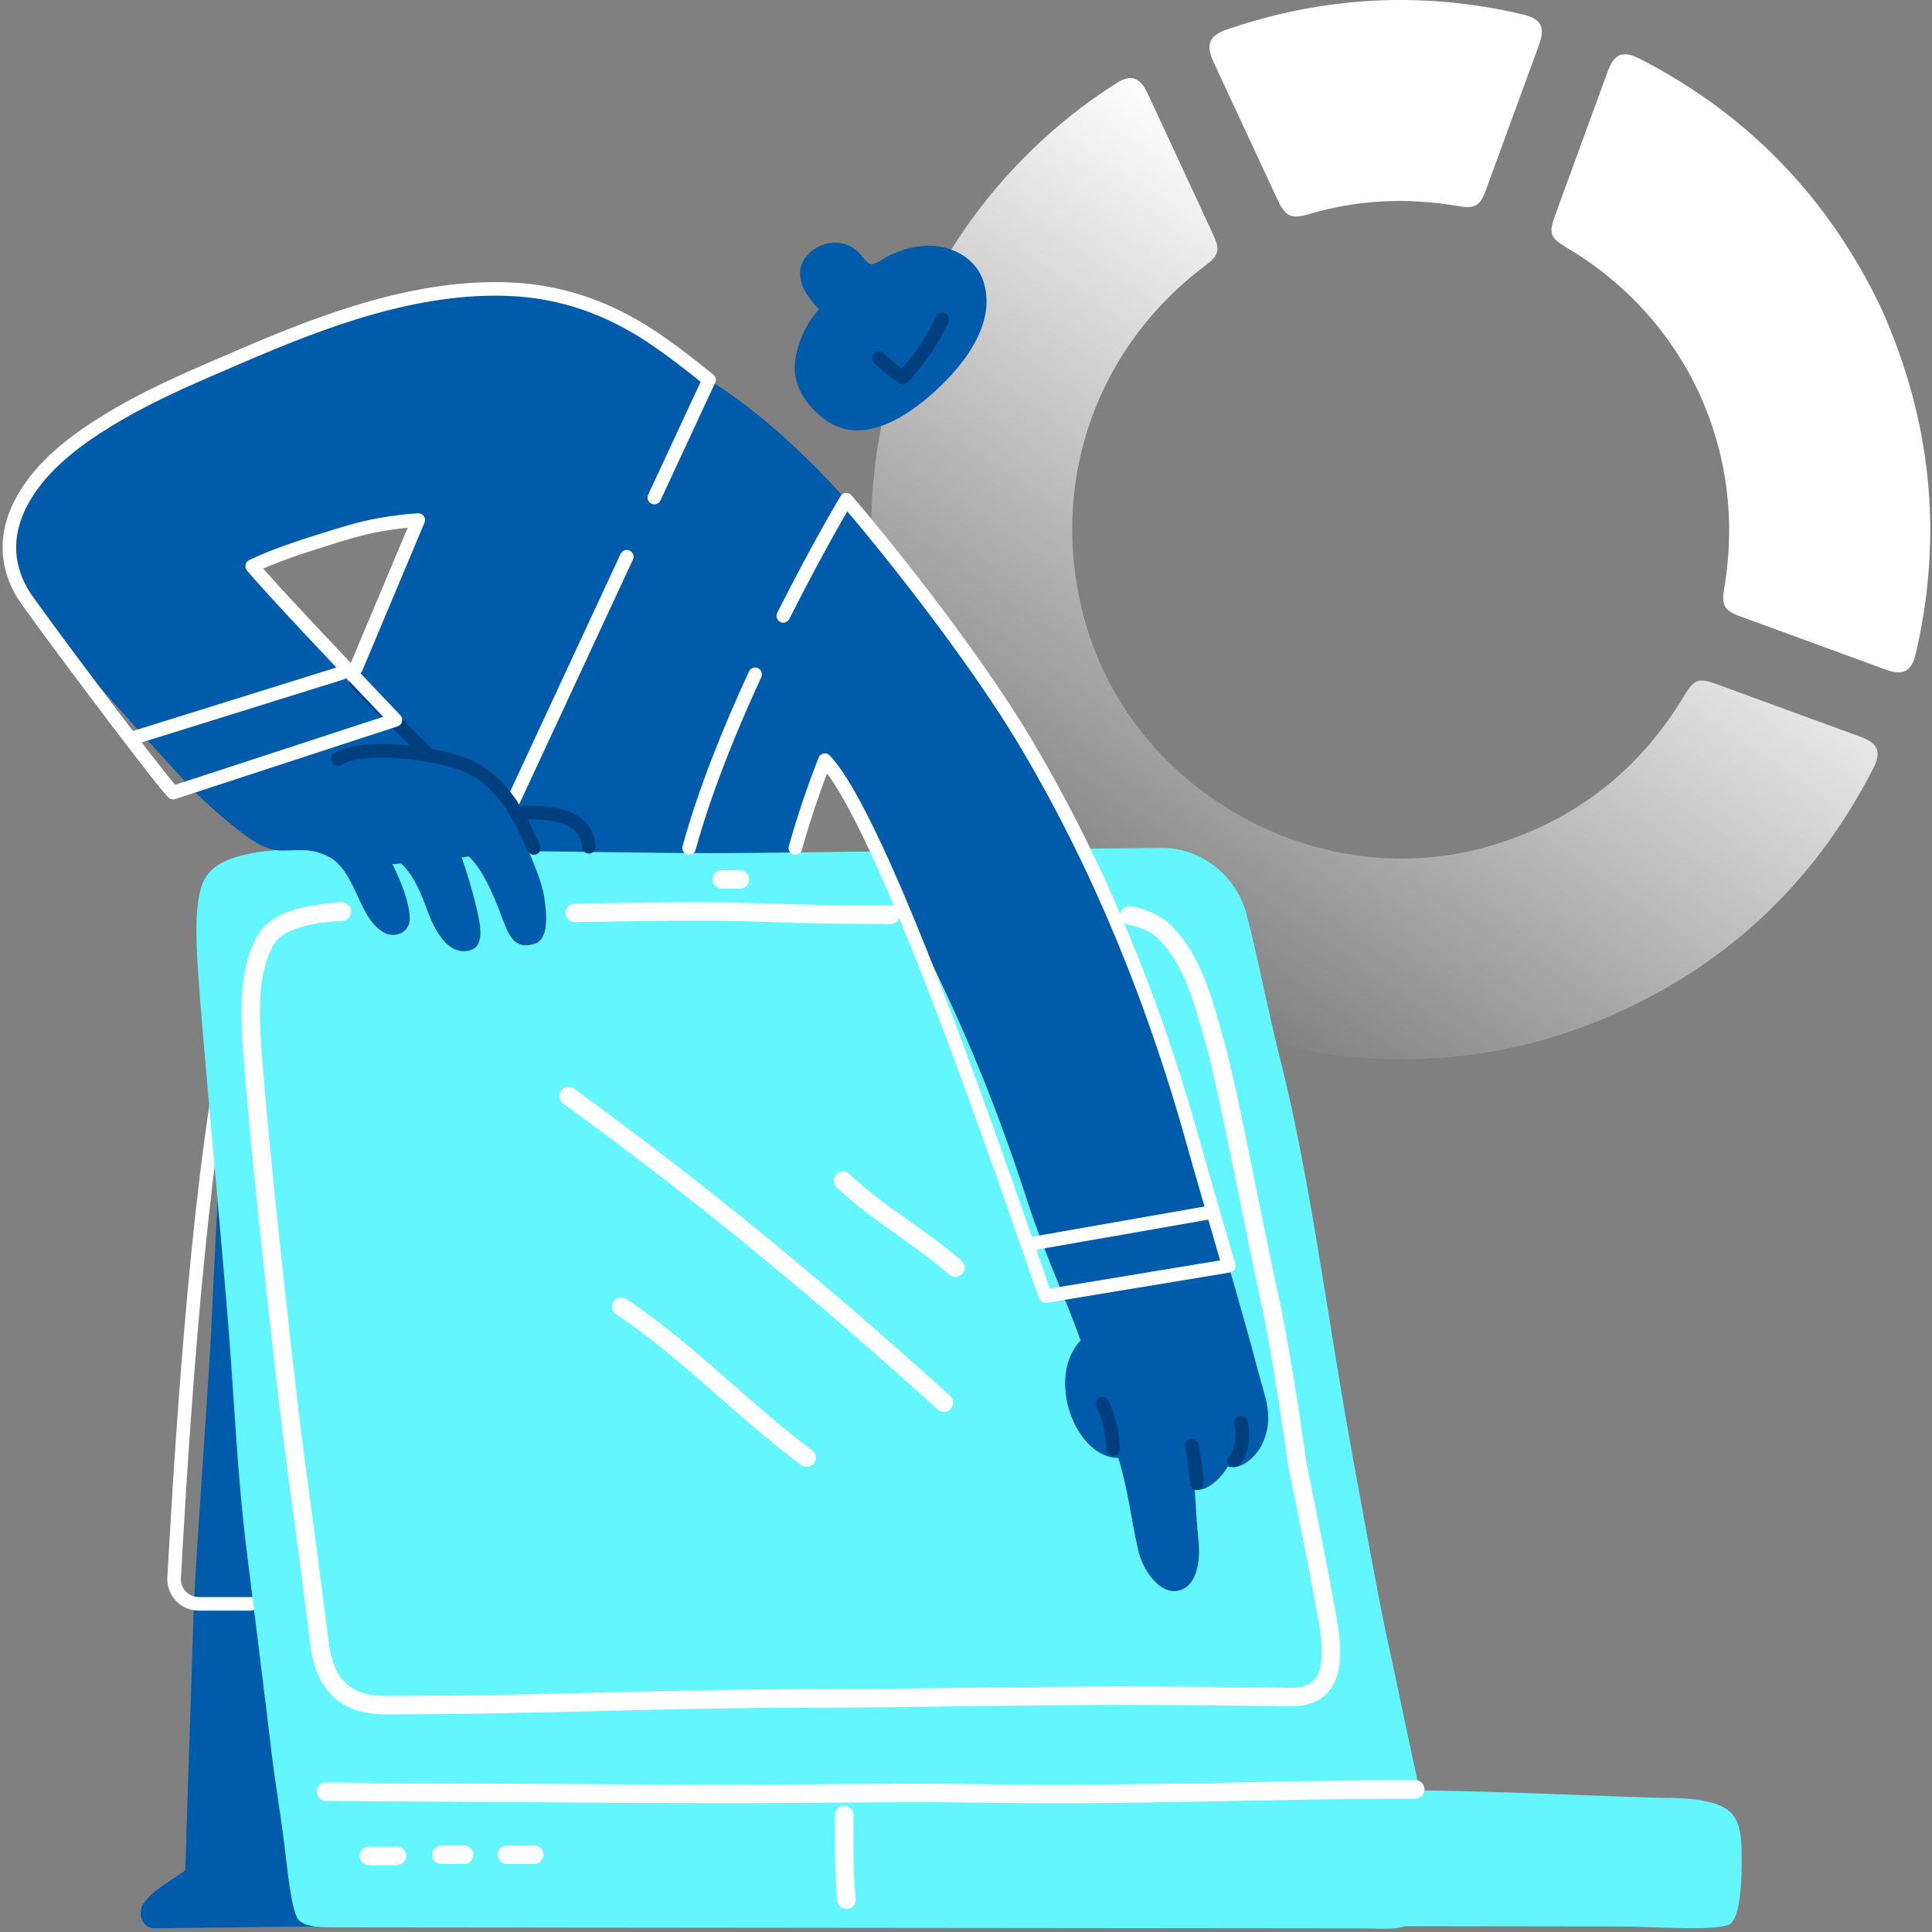 <svg width="275" height="275" viewBox="0 0 275 275" fill="none" xmlns="http://www.w3.org/2000/svg">
<rect x="0" y="0" width="275" height="275" fill="#808080" stroke="none"/>
<path d="M168.075 23.463C169.642 26.836 171.216 30.197 172.765 33.577C173.674 35.558 173.436 36.392 171.668 37.721C155.472 49.828 148.851 70.024 154.732 89.405C161.987 113.331 188.39 127.508 212.291 120.354C224.26 116.767 233.408 109.613 239.804 98.898C241.095 96.734 241.823 96.459 244.161 97.318C251.046 99.832 257.924 102.346 264.809 104.867C267.354 105.801 267.843 107.036 266.608 109.431C258.1 126.009 245.234 137.928 228.066 145.089C195.757 158.576 157.779 147.44 137.722 118.73C114.385 85.336 121.489 39.903 153.911 15.299C155.535 14.07 157.228 12.929 158.939 11.82C160.858 10.572 162.256 10.992 163.241 13.074C164.871 16.528 166.463 20.002 168.075 23.469V23.463Z" fill="url(#paint0_linear_1305_2326)"/>
<path d="M267.712 43.736C274.897 59.743 276.634 76.121 272.684 93.068C272.101 95.57 270.897 96.216 268.433 95.319C261.498 92.793 254.57 90.253 247.642 87.714C245.435 86.905 245.015 86.14 245.416 83.776C248.77 64.32 240.074 45.41 223.126 35.328C220.605 33.829 220.398 33.252 221.408 30.5C223.891 23.716 226.368 16.931 228.85 10.154C229.778 7.614 231.02 7.144 233.421 8.379C248.908 16.317 260.27 28.236 267.706 43.73L267.712 43.736Z" fill="white"/>
<path d="M177.33 18.728C175.788 15.411 174.239 12.095 172.709 8.765C171.587 6.32 172.145 5.047 174.64 4.194C188.428 -0.515 202.423 -1.286 216.624 2.019C219.364 2.658 220.01 3.793 219.057 6.401C216.549 13.28 214.035 20.151 211.514 27.023C210.662 29.343 209.966 29.751 207.483 29.325C200.316 28.089 193.237 28.428 186.252 30.491C183.77 31.224 182.954 30.811 181.826 28.39C180.321 25.168 178.829 21.945 177.33 18.716V18.728Z" fill="white"/>
<g clip-path="url(#clip0_1305_2326)">
<path d="M26.381 266.212C26.39 265.931 26.811 251.573 26.956 247.958C27.101 244.343 27.504 230.63 27.601 228.292C27.873 221.654 29.843 194.872 30.128 188.011C30.426 180.847 30.865 173.688 31.176 166.524C31.532 158.355 31.782 150.187 31.79 142.01C31.79 139.548 35.62 139.544 35.616 142.01C35.616 142.128 35.616 142.242 35.616 142.361C35.791 142.624 35.914 142.935 35.945 143.312C36.506 150.604 38.441 157.697 39.375 164.927C41.815 168.998 41.586 174.661 41.775 179.171C41.858 181.158 42.043 183.137 42.227 185.115C42.894 192.385 43.653 199.641 44.372 206.905C46.1 224.37 48.044 241.9 48.619 259.448C48.711 262.26 48.649 266.695 48.649 269.735C48.649 272.775 48.255 274.218 44.828 274.218C41.402 274.218 23.977 274.468 22.029 274.468C20.082 274.468 19.56 272.218 20.419 270.972C21.876 268.866 24.442 267.695 26.381 266.217V266.212Z" fill="#005BAB"/>
<path d="M3.281 84.589C4.399 86.454 5.733 88.182 7.189 89.818C9.431 92.679 11.98 95.306 13.857 97.416C16.354 100.224 25.614 110.533 27.852 112.819C29.979 114.995 35.687 119.948 37.643 120.518C37.648 120.518 37.657 120.518 37.661 120.522C38.367 120.869 39.174 121.084 40.218 121.075C42.741 121.058 44.526 120.698 46.939 122.049C48.554 122.953 49.62 124.773 50.664 127.046C51.708 129.318 52.647 131.63 54.669 132.762C56.051 133.534 58.424 132.924 58.328 130.568C58.231 128.213 56.946 125.194 55.867 123.005C56.389 122.935 56.551 122.988 57.069 122.909C58.38 124.089 59.468 125.888 60.719 129.345C61.969 132.801 63.706 135.596 66.29 135.39C68.878 135.184 68.602 132.578 67.922 129.634C67.825 129.213 67.725 128.809 67.628 128.414C68.26 128.546 68.896 128.669 69.536 128.783C69.966 128.862 70.396 128.932 70.826 129.002C71.195 129.928 71.506 130.783 71.769 131.459C72.721 133.903 73.678 135.017 75.985 134.389C77.564 133.96 77.836 131.972 77.714 129.976C80.104 130.283 82.5 130.59 84.877 130.99C88.597 131.613 92.217 132.775 96.02 132.758C102.07 132.736 109.462 130.683 112.217 124.734C112.379 124.383 112.432 124.045 112.405 123.725C113.805 121.071 114.213 117.702 114.959 114.916C115.582 112.6 116.533 110.415 117.402 108.2C121.109 113.819 124.202 119.807 127.141 125.866C130.642 133.082 134.265 140.259 137.459 147.62C140.802 155.333 143.728 163.225 146.303 171.222C148.435 177.851 151.401 184.133 153.8 190.797C148.791 196.078 153.046 207.52 159.17 207.537C160.587 212.126 160.951 216.118 162.022 220.768C162.649 223.488 165.066 227.05 167.742 226.418C170.418 225.791 170.892 222.084 170.598 219.298C170.339 216.886 170.221 214.447 170.05 212.016C171.743 212.472 173.923 210.27 174.744 208.77C177.051 209.336 179.034 206.831 179.565 205.752C181.57 201.663 179.973 198.82 178.924 194.609C177.551 189.094 171.295 167.892 169.879 162.799C168.032 156.149 165.935 149.559 163.566 143.076C158.797 130.016 152.927 117.333 145.786 105.396C139.468 94.837 132.212 84.751 124.211 75.407C117.428 67.484 109.839 59.649 100.903 54.078C98.279 51.937 95.603 49.858 92.787 47.976C86.68 43.896 79.995 41.496 72.629 41.172C59.319 40.588 46.145 45.572 34.129 50.753C28.396 53.227 22.53 55.653 17.121 58.785C12.48 61.47 7.681 64.716 4.5 69.116C0.991 73.973 0.104 79.325 3.263 84.589H3.281ZM54.007 74.71C55.832 74.385 57.683 74.139 59.538 74.025C55.41 81.466 52.616 89.546 50.05 97.666C49.58 97.044 49.115 96.416 48.659 95.784C44.798 90.375 40.139 85.677 35.897 80.597C39.231 79.004 42.776 77.882 46.303 76.772C48.861 75.964 51.357 75.188 54.002 74.714L54.007 74.71Z" fill="#005BAB"/>
<path d="M50.668 97.088L60.446 106.901" stroke="#003F7E" stroke-width="1.93" stroke-linecap="round" stroke-linejoin="round"/>
<path d="M31.515 152.701C27.295 177.465 25.364 214.75 24.785 224.577C24.667 226.595 26.268 228.288 28.291 228.288H35.691" stroke="white" stroke-width="1.93" stroke-linecap="round" stroke-linejoin="round"/>
<path d="M93.134 70.828L100.92 54.074C98.297 51.933 95.621 49.854 92.805 47.972C86.698 43.892 80.012 41.492 72.647 41.168C59.337 40.584 46.163 45.568 34.147 50.749C28.413 53.223 22.548 55.649 17.139 58.781C12.498 61.466 7.698 64.712 4.518 69.112C1.008 73.969 0.122 79.321 3.281 84.585C4.399 86.45 22.399 110.529 24.641 112.819L56.283 102.471C50.111 95.974 38.955 84.252 35.897 80.589C39.231 78.996 42.776 77.873 46.303 76.763C48.861 75.956 51.357 75.18 54.002 74.706C55.827 74.381 57.678 74.135 59.534 74.022L50.664 95.118M72.791 114.583L89.216 79.242" stroke="white" stroke-width="1.93" stroke-linecap="round" stroke-linejoin="round"/>
<path d="M18.561 105.169L48.659 95.781" stroke="white" stroke-width="1.93" stroke-linecap="round" stroke-linejoin="round"/>
<path d="M29.164 125.072C30.498 122.54 34.31 121.426 39.263 121.009C39.561 121.053 39.877 121.075 40.224 121.075C42.746 121.057 44.532 120.698 46.945 122.049C48.559 122.953 49.625 124.773 50.669 127.046C51.713 129.318 52.652 131.63 54.674 132.762C56.056 133.534 58.43 132.924 58.333 130.568C58.236 128.213 56.951 125.194 55.872 123.005C56.394 122.935 56.556 122.988 57.074 122.909C58.386 124.089 59.474 125.887 60.724 129.344C61.974 132.801 63.711 135.596 66.295 135.39C68.884 135.183 68.607 132.578 67.927 129.634C67.247 126.69 66.515 124.361 65.716 122.045C65.971 122.066 66.642 121.9 66.725 121.9C69.221 124.256 70.823 129.015 71.775 131.454C72.727 133.898 73.683 135.012 75.99 134.385C78.298 133.758 77.811 129.814 77.403 127.37C77.144 125.813 76.254 123.435 75.214 121.15C86.278 121.299 97.004 121.439 101.171 121.439C104.637 121.439 114.139 121.329 124.834 121.193C125.62 122.742 126.392 124.299 127.151 125.861C130.652 133.078 134.275 140.255 137.469 147.616C140.812 155.328 143.738 163.22 146.313 171.218C148.445 177.846 151.41 184.128 153.81 190.792C148.8 196.074 153.056 207.515 159.18 207.533C160.597 212.121 160.961 216.113 162.031 220.764C162.659 223.483 165.076 227.046 167.752 226.414C170.428 225.787 170.902 222.08 170.608 219.294C170.349 216.881 170.23 214.442 170.059 212.012C171.753 212.468 173.933 210.266 174.753 208.765C177.061 209.331 179.044 206.826 179.575 205.747C181.579 201.658 179.983 198.816 178.934 194.604C177.561 189.09 171.305 167.888 169.888 162.795C168.041 156.144 165.944 149.555 163.575 143.071C160.812 135.499 157.675 128.059 154.139 120.812C159.763 120.742 163.957 120.693 165.387 120.693C171.081 120.693 175.925 124.685 177.372 129.932C178.82 135.179 180.303 143.176 182.237 150.827C184.47 159.667 186.076 168.642 187.572 177.631C189.099 186.796 190.511 195.982 192.143 205.129C192.942 209.608 196.276 227.91 197.311 232.599C198.864 239.649 200.733 248.893 202.079 254.85C212.209 254.894 233.099 255.907 236.956 255.907C241.053 255.907 244.725 256.363 246.37 258.009C248.015 259.654 247.905 262.685 247.905 265.181C247.905 267.677 247.739 272.406 246.431 273.714C245.124 275.021 235.604 274.214 230.551 274.214C229.23 274.214 217.175 274.196 199.947 274.174C198.416 274.732 196.398 274.481 193.534 274.481C188.664 274.481 50.651 274.341 48.283 274.341C45.914 274.341 43.602 274.376 42.54 273.315C41.478 272.253 40.886 265.844 40.483 262.602C39.908 257.987 39.096 253.402 38.57 248.774C38.008 243.821 35.613 224.857 35.047 220.215C33.845 210.358 33.398 200.478 32.648 190.586C31.889 180.579 29.669 156.556 28.835 146.559C27.896 135.284 27.331 128.537 29.156 125.072H29.164Z" fill="#63F6FF"/>
<path d="M201.446 254.701C181.319 254.692 161.288 255.618 141.117 255.293C128.443 255.092 115.726 255.351 103.03 255.351C90.685 255.351 46.412 255.026 46.412 255.026" stroke="white" stroke-width="2.632" stroke-linecap="round" stroke-linejoin="round"/>
<path d="M120.021 168.062C124.816 172.695 130.962 176.003 135.981 180.438" stroke="white" stroke-width="2.632" stroke-linecap="round" stroke-linejoin="round"/>
<path d="M80.934 156.012C99.539 169.506 117.336 184.18 134.349 199.657" stroke="white" stroke-width="2.632" stroke-linecap="round" stroke-linejoin="round"/>
<path d="M88.426 185.98C97.84 192.263 105.737 200.734 114.809 207.476" stroke="white" stroke-width="2.632" stroke-linecap="round" stroke-linejoin="round"/>
<path d="M120.171 258.346C120.171 262.386 120.079 266.457 120.495 270.397" stroke="white" stroke-width="2.632" stroke-linecap="round" stroke-linejoin="round"/>
<path d="M76.051 264.002C74.748 264.002 73.445 264.002 72.143 264.002" stroke="white" stroke-width="2.632" stroke-linecap="round" stroke-linejoin="round"/>
<path d="M66.07 264.002C64.986 264.002 63.898 264.002 62.815 264.002" stroke="white" stroke-width="2.632" stroke-linecap="round" stroke-linejoin="round"/>
<path d="M56.506 264.146C55.356 264.252 52.514 264.164 52.514 264.164" stroke="white" stroke-width="2.632" stroke-linecap="round" stroke-linejoin="round"/>
<path d="M160.78 130.291C162.776 130.682 164.535 131.419 165.873 132.761C169.869 136.757 171.308 142.68 173.019 148.694C174.73 154.709 179.086 177.639 180.631 184.417C182.434 192.327 184.645 208.321 184.645 208.321C184.645 208.321 188.229 225.799 189.141 231.625C190.054 237.451 189.163 241.662 183.64 241.565C178.117 241.469 169.514 241.364 159.262 241.364C145.224 241.364 129.926 241.75 115.871 241.75C93.598 241.75 77.13 242.71 54.879 242.71C48.672 242.71 46.171 239.289 45.491 233.989C44.307 224.724 43.508 218.455 42.166 208.703C40.828 198.951 37.555 168.769 36.564 157.407C35.577 146.04 34.835 139.302 37.718 133.967C39.257 131.116 43.364 130.063 48.667 129.756" stroke="white" stroke-width="2.632" stroke-linecap="round" stroke-linejoin="round"/>
<path d="M81.814 129.945C91.001 129.804 100.178 129.567 109.382 129.923C114.673 130.129 120.849 130.195 126.772 130.208" stroke="white" stroke-width="2.632" stroke-linecap="round" stroke-linejoin="round"/>
<path d="M105.32 125.186H102.758" stroke="white" stroke-width="2.632" stroke-linecap="round" stroke-linejoin="round"/>
<path d="M156.941 199.777C157.876 201.808 158.389 204.033 158.451 206.266" stroke="#003F7E" stroke-width="1.93" stroke-linecap="round" stroke-linejoin="round"/>
<path d="M169.65 205.752C169.65 205.752 170.291 208.932 170.357 211.13" stroke="#003F7E" stroke-width="1.93" stroke-linecap="round" stroke-linejoin="round"/>
<path d="M176.631 202.488C176.863 203.62 176.867 204.8 176.626 205.932C176.473 206.651 176.201 207.384 175.635 207.858" stroke="#003F7E" stroke-width="1.93" stroke-linecap="round" stroke-linejoin="round"/>
<path d="M83.812 120.532C83.487 115.798 78.013 115.645 74.6 115.645" stroke="#003F7E" stroke-width="1.93" stroke-linecap="round" stroke-linejoin="round"/>
<path d="M116.613 44.014C114.621 46.011 113.033 49.779 113.121 52.626C113.208 55.482 115.13 58.026 117.35 59.676C122.302 63.352 128.168 59.913 132.173 56.495C136.582 52.736 142.039 46.348 139.977 40.053C139.056 37.241 136.499 35.513 133.643 35.091C132.191 34.877 130.699 34.986 129.282 35.359C128.475 35.57 127.685 35.872 126.918 36.197C126.172 36.513 124.904 37.535 124.136 37.601C123.399 37.667 122.82 36.443 122.158 35.85C121.429 35.201 120.592 34.749 119.626 34.6C118.069 34.359 116.406 34.894 115.261 35.973C112.493 38.592 114.38 41.843 116.608 44.019L116.613 44.014Z" fill="#005BAB"/>
<path d="M134.129 45.44C132.721 48.458 130.953 51.081 128.522 53.731C127.448 53.055 126.026 51.858 125.109 50.984" stroke="#003F7E" stroke-width="1.93" stroke-linecap="round" stroke-linejoin="round"/>
<path d="M75.993 120.703C74.085 116.588 71.751 111.131 66.158 108.854C62.166 107.231 51.922 105.757 48.07 108.052" stroke="#003F7E" stroke-width="1.93" stroke-linecap="round" stroke-linejoin="round"/>
<path d="M107.483 95.988C103.868 103.818 100.324 112.553 98.082 120.704M113.213 120.704C114.836 114.878 116.674 110.096 117.411 108.201C126.773 118.093 147.102 180.212 148.83 184.49L174.897 180.177C172.84 173.026 170.655 165.56 169.892 162.801C168.045 156.15 165.948 149.561 163.579 143.077C158.81 130.017 152.941 117.334 145.799 105.398C139.481 94.838 128.461 80.471 120.46 71.127C120.46 71.127 116.358 77.979 111.493 87.666" stroke="white" stroke-width="1.93" stroke-linecap="round" stroke-linejoin="round"/>
<path d="M146.242 177.133L172.678 172.5" stroke="white" stroke-width="1.93" stroke-linecap="round" stroke-linejoin="round"/>
</g>
<defs>
<linearGradient id="paint0_linear_1305_2326" x1="227.118" y1="54.85" x2="168.156" y2="141.209" gradientUnits="userSpaceOnUse">
<stop stop-color="white"/>
<stop offset="1" stop-color="white" stop-opacity="0"/>
</linearGradient>
<clipPath id="clip0_1305_2326">
<rect width="247.546" height="240" fill="white" transform="translate(0.367 34.539)"/>
</clipPath>
</defs>
</svg>
